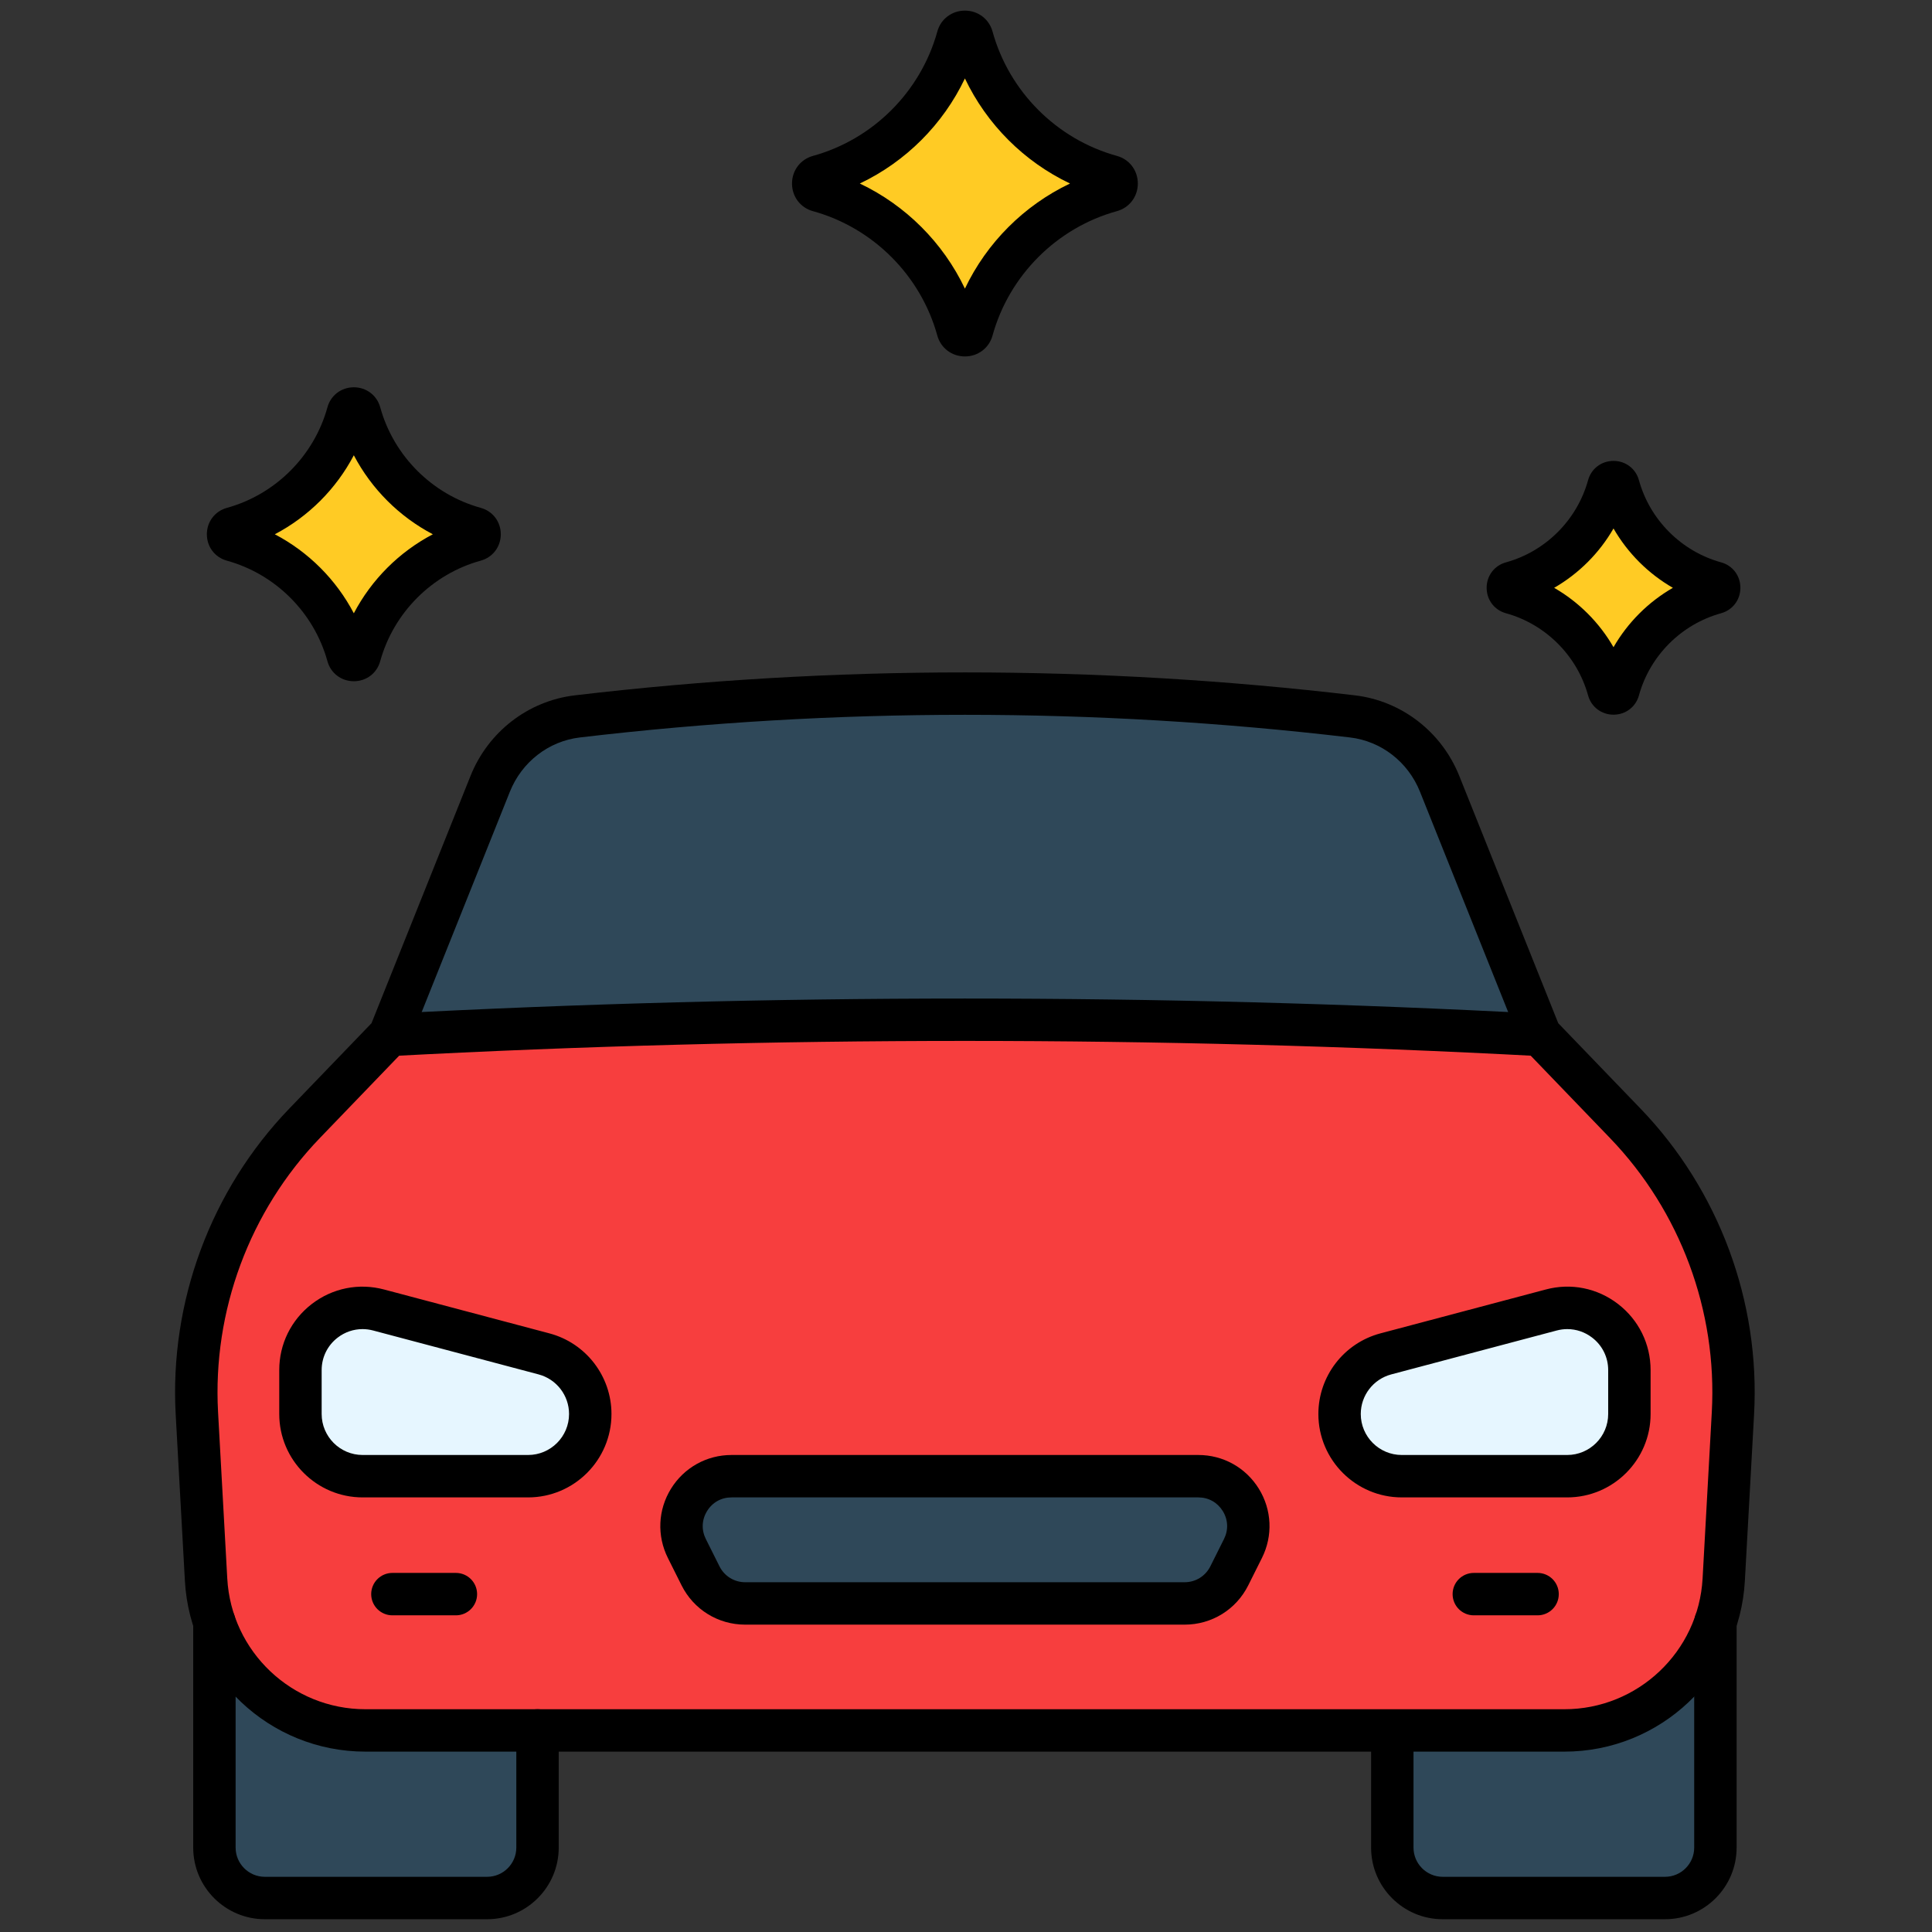 <svg xmlns="http://www.w3.org/2000/svg" xmlns:xlink="http://www.w3.org/1999/xlink" version="1.1" width="256" height="256" viewBox="0 0 256 256" xml:space="preserve">

<rect x="0" y="0" width="256" height="256" fill="#333333" stroke="none"/>

<defs>
</defs>
<g style="stroke: none; stroke-width: 0; stroke-dasharray: none; stroke-linecap: butt; stroke-linejoin: miter; stroke-miterlimit: 10; fill: none; fill-rule: nonzero; opacity: 1;" transform="translate(1.407 1.407) scale(2.81 2.81)" >
	<path d="M 9.613 73.639 v 12.984 c 0 1.313 1.064 2.377 2.377 2.377 h 10.481 c 1.313 0 2.377 -1.064 2.377 -2.377 V 73.639 H 9.613 z" style="stroke: none; stroke-width: 1; stroke-dasharray: none; stroke-linecap: butt; stroke-linejoin: miter; stroke-miterlimit: 10; fill: rgb(47,72,89); fill-rule: nonzero; opacity: 1;" transform=" matrix(1 0 0 1 0 0) " stroke-linecap="round" />
	<path d="M 65.152 73.639 v 12.984 c 0 1.313 1.064 2.377 2.377 2.377 H 78.01 c 1.313 0 2.377 -1.064 2.377 -2.377 V 73.639 H 65.152 z" style="stroke: none; stroke-width: 1; stroke-dasharray: none; stroke-linecap: butt; stroke-linejoin: miter; stroke-miterlimit: 10; fill: rgb(47,72,89); fill-rule: nonzero; opacity: 1;" transform=" matrix(1 0 0 1 0 0) " stroke-linecap="round" />
	<path d="M 80.78 73.986 l 0.434 -7.842 c 0.28 -5.066 -1.56 -10.02 -5.08 -13.675 l -4.011 -4.165 l -4.738 -11.837 c -0.692 -1.728 -2.263 -2.963 -4.111 -3.181 c -12.182 -1.44 -24.365 -1.44 -36.547 0 c -1.848 0.219 -3.419 1.454 -4.111 3.181 l -4.738 11.837 l -4.011 4.166 c -3.519 3.655 -5.36 8.609 -5.08 13.675 l 0.434 7.842 c 0.221 3.989 3.519 7.111 7.515 7.111 h 56.531 C 77.261 81.097 80.559 77.975 80.78 73.986 z" style="stroke: none; stroke-width: 1; stroke-dasharray: none; stroke-linecap: butt; stroke-linejoin: miter; stroke-miterlimit: 10; fill: rgb(247,62,62); fill-rule: nonzero; opacity: 1;" transform=" matrix(1 0 0 1 0 0) " stroke-linecap="round" />
	<path d="M 72.122 48.304 l -4.738 -11.837 c -0.692 -1.728 -2.263 -2.963 -4.111 -3.181 c -12.182 -1.44 -24.365 -1.44 -36.547 0 c -1.848 0.219 -3.419 1.454 -4.111 3.181 l -4.738 11.837 l 0 0 C 35.959 47.344 54.041 47.344 72.122 48.304 L 72.122 48.304 z" style="stroke: none; stroke-width: 1; stroke-dasharray: none; stroke-linecap: butt; stroke-linejoin: miter; stroke-miterlimit: 10; fill: rgb(47,72,89); fill-rule: nonzero; opacity: 1;" transform=" matrix(1 0 0 1 0 0) " stroke-linecap="round" />
	<path d="M 72.071 49.3 c -17.962 -0.955 -36.179 -0.955 -54.143 0 l -0.106 -1.998 c 18.034 -0.956 36.321 -0.956 54.354 0 L 72.071 49.3 z" style="stroke: none; stroke-width: 1; stroke-dasharray: none; stroke-linecap: butt; stroke-linejoin: miter; stroke-miterlimit: 10; fill: rgb(0,0,0); fill-rule: nonzero; opacity: 1;" transform=" matrix(1 0 0 1 0 0) " stroke-linecap="round" />
	<path d="M 22.469 90 H 11.987 c -1.862 0 -3.377 -1.515 -3.377 -3.377 V 76.009 c 0 -0.553 0.448 -1 1 -1 s 1 0.447 1 1 v 10.614 c 0 0.759 0.618 1.377 1.377 1.377 h 10.482 c 0.759 0 1.377 -0.618 1.377 -1.377 v -5.526 c 0 -0.553 0.448 -1 1 -1 s 1 0.447 1 1 v 5.526 C 25.846 88.485 24.331 90 22.469 90 z" style="stroke: none; stroke-width: 1; stroke-dasharray: none; stroke-linecap: butt; stroke-linejoin: miter; stroke-miterlimit: 10; fill: rgb(0,0,0); fill-rule: nonzero; opacity: 1;" transform=" matrix(1 0 0 1 0 0) " stroke-linecap="round" />
	<path d="M 78.013 90 H 67.53 c -1.862 0 -3.377 -1.515 -3.377 -3.377 v -5.304 c 0 -0.553 0.447 -1 1 -1 s 1 0.447 1 1 v 5.304 c 0 0.759 0.618 1.377 1.377 1.377 h 10.482 c 0.759 0 1.377 -0.618 1.377 -1.377 V 76 c 0 -0.553 0.447 -1 1 -1 s 1 0.447 1 1 v 10.623 C 81.39 88.485 79.875 90 78.013 90 z" style="stroke: none; stroke-width: 1; stroke-dasharray: none; stroke-linecap: butt; stroke-linejoin: miter; stroke-miterlimit: 10; fill: rgb(0,0,0); fill-rule: nonzero; opacity: 1;" transform=" matrix(1 0 0 1 0 0) " stroke-linecap="round" />
	<path d="M 73.268 82.097 H 16.732 c -4.524 0 -8.264 -3.539 -8.514 -8.056 l -0.434 -7.843 c -0.294 -5.326 1.659 -10.584 5.358 -14.425 l 3.876 -4.025 l 4.667 -11.657 c 0.834 -2.085 2.72 -3.542 4.921 -3.803 c 12.205 -1.442 24.58 -1.442 36.784 0 c 2.202 0.261 4.088 1.718 4.923 3.803 l 4.665 11.657 l 3.877 4.025 c 3.699 3.841 5.652 9.099 5.357 14.425 l -0.434 7.843 C 81.531 78.558 77.791 82.097 73.268 82.097 z M 45 33.206 c -6.067 0 -12.132 0.356 -18.158 1.068 c -1.473 0.174 -2.737 1.155 -3.3 2.56 l -4.811 12.02 l -4.147 4.307 c -3.315 3.442 -5.065 8.154 -4.802 12.928 l 0.434 7.842 c 0.191 3.458 3.054 6.167 6.517 6.167 h 56.535 c 3.463 0 6.325 -2.709 6.517 -6.167 l 0.434 -7.843 c 0.264 -4.772 -1.486 -9.483 -4.803 -12.927 l -4.146 -4.307 l -0.073 -0.181 l -4.738 -11.839 c -0.562 -1.405 -1.826 -2.386 -3.3 -2.56 C 57.134 33.562 51.065 33.206 45 33.206 z" style="stroke: none; stroke-width: 1; stroke-dasharray: none; stroke-linecap: butt; stroke-linejoin: miter; stroke-miterlimit: 10; fill: rgb(0,0,0); fill-rule: nonzero; opacity: 1;" transform=" matrix(1 0 0 1 0 0) " stroke-linecap="round" />
	<path d="M 38.098 8.491 c 3.181 0.877 5.687 3.383 6.564 6.564 c 0.092 0.335 0.583 0.335 0.676 0 c 0.877 -3.181 3.383 -5.687 6.564 -6.564 c 0.335 -0.092 0.335 -0.583 0 -0.676 c -3.181 -0.877 -5.687 -3.383 -6.564 -6.564 c -0.092 -0.335 -0.583 -0.335 -0.676 0 c -0.877 3.181 -3.383 5.687 -6.564 6.564 C 37.763 7.908 37.763 8.399 38.098 8.491 z" style="stroke: none; stroke-width: 1; stroke-dasharray: none; stroke-linecap: butt; stroke-linejoin: miter; stroke-miterlimit: 10; fill: rgb(255,203,36); fill-rule: nonzero; opacity: 1;" transform=" matrix(1 0 0 1 0 0) " stroke-linecap="round" />
	<path d="M 70.776 27.453 c 2.216 0.611 3.961 2.357 4.573 4.573 c 0.064 0.233 0.406 0.233 0.471 0 c 0.611 -2.216 2.357 -3.961 4.573 -4.573 c 0.233 -0.064 0.233 -0.406 0 -0.471 c -2.216 -0.611 -3.961 -2.357 -4.573 -4.573 c -0.064 -0.233 -0.406 -0.233 -0.471 0 c -0.611 2.216 -2.357 3.961 -4.573 4.573 C 70.543 27.047 70.543 27.389 70.776 27.453 z" style="stroke: none; stroke-width: 1; stroke-dasharray: none; stroke-linecap: butt; stroke-linejoin: miter; stroke-miterlimit: 10; fill: rgb(255,203,36); fill-rule: nonzero; opacity: 1;" transform=" matrix(1 0 0 1 0 0) " stroke-linecap="round" />
	<path d="M 75.584 33.2 c -0.567 0 -1.049 -0.365 -1.199 -0.909 c -0.517 -1.873 -2.001 -3.357 -3.874 -3.875 H 70.51 c -0.544 -0.15 -0.909 -0.633 -0.908 -1.201 c 0 -0.567 0.366 -1.049 0.91 -1.198 c 1.871 -0.516 3.356 -2.001 3.873 -3.875 c 0.15 -0.544 0.632 -0.909 1.199 -0.909 c 0.001 0 0.002 0 0.003 0 c 0.568 0.001 1.049 0.368 1.197 0.913 c 0.516 1.869 2.001 3.354 3.874 3.871 c 0.543 0.148 0.909 0.63 0.909 1.198 c 0.001 0.568 -0.364 1.05 -0.908 1.201 c -1.874 0.517 -3.359 2.001 -3.876 3.875 c -0.147 0.541 -0.628 0.908 -1.196 0.909 C 75.586 33.2 75.585 33.2 75.584 33.2 z M 74.856 31.757 c -0.001 0.002 -0.002 0.004 -0.002 0.006 C 74.854 31.761 74.855 31.759 74.856 31.757 z M 72.785 27.218 c 1.161 0.668 2.131 1.638 2.799 2.8 c 0.669 -1.162 1.639 -2.132 2.8 -2.8 c -1.162 -0.669 -2.131 -1.638 -2.8 -2.799 C 74.916 25.58 73.946 26.549 72.785 27.218 z M 80.125 27.946 c 0.001 0 0.002 0.001 0.003 0.001 C 80.127 27.947 80.126 27.946 80.125 27.946 z M 71.045 27.946 c -0.001 0 -0.002 0 -0.003 0 C 71.043 27.946 71.044 27.946 71.045 27.946 z M 71.042 26.489 c 0.001 0 0.002 0 0.003 0 C 71.044 26.49 71.043 26.489 71.042 26.489 L 71.042 26.489 z M 74.855 22.676 c 0 0.002 0.001 0.004 0.002 0.006 C 74.856 22.68 74.855 22.678 74.855 22.676 z" style="stroke: none; stroke-width: 1; stroke-dasharray: none; stroke-linecap: butt; stroke-linejoin: miter; stroke-miterlimit: 10; fill: rgb(0,0,0); fill-rule: nonzero; opacity: 1;" transform=" matrix(1 0 0 1 0 0) " stroke-linecap="round" />
	<path d="M 10.462 24.973 c 2.637 0.727 4.714 2.805 5.442 5.442 c 0.077 0.278 0.484 0.278 0.56 0 c 0.727 -2.637 2.805 -4.714 5.442 -5.442 c 0.278 -0.077 0.278 -0.484 0 -0.56 c -2.637 -0.727 -4.714 -2.805 -5.442 -5.442 c -0.077 -0.278 -0.484 -0.278 -0.56 0 c -0.727 2.637 -2.805 4.714 -5.442 5.442 C 10.184 24.489 10.184 24.896 10.462 24.973 z" style="stroke: none; stroke-width: 1; stroke-dasharray: none; stroke-linecap: butt; stroke-linejoin: miter; stroke-miterlimit: 10; fill: rgb(255,203,36); fill-rule: nonzero; opacity: 1;" transform=" matrix(1 0 0 1 0 0) " stroke-linecap="round" />
	<path d="M 16.184 31.623 c -0.589 0 -1.089 -0.379 -1.244 -0.942 c -0.632 -2.293 -2.45 -4.111 -4.744 -4.744 c -0.563 -0.155 -0.942 -0.654 -0.942 -1.243 c 0 -0.589 0.378 -1.089 0.942 -1.245 c 2.294 -0.633 4.112 -2.451 4.744 -4.744 c 0.155 -0.564 0.655 -0.943 1.244 -0.943 s 1.089 0.379 1.244 0.942 c 0.633 2.293 2.451 4.111 4.744 4.744 c 0.564 0.156 0.943 0.656 0.942 1.245 c 0 0.589 -0.38 1.088 -0.944 1.243 c -2.292 0.632 -4.11 2.45 -4.743 4.744 C 17.273 31.244 16.773 31.623 16.184 31.623 z M 12.458 24.693 c 1.588 0.833 2.894 2.138 3.726 3.726 c 0.833 -1.588 2.139 -2.894 3.726 -3.726 c -1.587 -0.833 -2.893 -2.139 -3.726 -3.726 C 15.352 22.554 14.046 23.86 12.458 24.693 z M 21.64 24.009 c 0 0 -0.001 0 -0.002 0 C 21.639 24.009 21.64 24.009 21.64 24.009 z" style="stroke: none; stroke-width: 1; stroke-dasharray: none; stroke-linecap: butt; stroke-linejoin: miter; stroke-miterlimit: 10; fill: rgb(0,0,0); fill-rule: nonzero; opacity: 1;" transform=" matrix(1 0 0 1 0 0) " stroke-linecap="round" />
	<path d="M 45 16.307 c -0.616 0 -1.14 -0.396 -1.302 -0.985 c -0.782 -2.835 -3.03 -5.083 -5.866 -5.866 l 0 0 c -0.589 -0.162 -0.985 -0.685 -0.985 -1.301 c 0 -0.616 0.395 -1.14 0.984 -1.303 c 2.837 -0.782 5.085 -3.03 5.868 -5.866 C 43.86 0.396 44.383 0 45 0 s 1.14 0.396 1.302 0.986 c 0.783 2.835 3.03 5.083 5.866 5.865 c 0.591 0.163 0.986 0.687 0.985 1.303 c 0 0.616 -0.396 1.139 -0.985 1.301 c -2.836 0.783 -5.083 3.031 -5.866 5.867 C 46.14 15.911 45.616 16.307 45 16.307 z M 40.044 8.153 c 2.166 1.03 3.926 2.79 4.956 4.956 c 1.03 -2.166 2.79 -3.926 4.956 -4.956 C 47.79 7.124 46.03 5.364 45 3.198 C 43.97 5.364 42.21 7.124 40.044 8.153 z M 38.363 7.527 L 38.363 7.527 C 38.365 7.527 38.366 7.527 38.363 7.527 z" style="stroke: none; stroke-width: 1; stroke-dasharray: none; stroke-linecap: butt; stroke-linejoin: miter; stroke-miterlimit: 10; fill: rgb(0,0,0); fill-rule: nonzero; opacity: 1;" transform=" matrix(1 0 0 1 0 0) " stroke-linecap="round" />
	<path d="M 20.997 75.67 h -2.994 c -0.552 0 -1 -0.447 -1 -1 s 0.448 -1 1 -1 h 2.994 c 0.552 0 1 0.447 1 1 S 21.549 75.67 20.997 75.67 z" style="stroke: none; stroke-width: 1; stroke-dasharray: none; stroke-linecap: butt; stroke-linejoin: miter; stroke-miterlimit: 10; fill: rgb(0,0,0); fill-rule: nonzero; opacity: 1;" transform=" matrix(1 0 0 1 0 0) " stroke-linecap="round" />
	<path d="M 72.003 75.67 h -3.006 c -0.553 0 -1 -0.447 -1 -1 s 0.447 -1 1 -1 h 3.006 c 0.553 0 1 0.447 1 1 S 72.556 75.67 72.003 75.67 z" style="stroke: none; stroke-width: 1; stroke-dasharray: none; stroke-linecap: butt; stroke-linejoin: miter; stroke-miterlimit: 10; fill: rgb(0,0,0); fill-rule: nonzero; opacity: 1;" transform=" matrix(1 0 0 1 0 0) " stroke-linecap="round" />
	<path d="M 55.361 75.109 H 34.639 c -0.892 0 -1.708 -0.504 -2.107 -1.302 l -0.645 -1.29 c -0.783 -1.566 0.356 -3.408 2.107 -3.408 h 22.011 c 1.751 0 2.89 1.842 2.107 3.408 l -0.645 1.29 C 57.068 74.605 56.253 75.109 55.361 75.109 z" style="stroke: none; stroke-width: 1; stroke-dasharray: none; stroke-linecap: butt; stroke-linejoin: miter; stroke-miterlimit: 10; fill: rgb(47,72,89); fill-rule: nonzero; opacity: 1;" transform=" matrix(1 0 0 1 0 0) " stroke-linecap="round" />
	<path d="M 55.361 76.109 H 34.639 c -1.279 0 -2.429 -0.711 -3.001 -1.854 l -0.645 -1.29 c -0.523 -1.048 -0.469 -2.269 0.147 -3.265 c 0.616 -0.996 1.683 -1.591 2.854 -1.591 h 22.012 c 1.172 0 2.238 0.595 2.854 1.591 c 0.615 0.996 0.67 2.217 0.146 3.265 l -0.645 1.29 C 57.789 75.398 56.64 76.109 55.361 76.109 z M 33.994 70.109 c -0.48 0 -0.9 0.234 -1.152 0.643 s -0.274 0.889 -0.06 1.318 l 0.645 1.29 c 0.231 0.462 0.695 0.749 1.212 0.749 h 20.722 c 0.517 0 0.98 -0.287 1.212 -0.749 l 0.645 -1.29 c 0.215 -0.43 0.193 -0.91 -0.059 -1.318 c -0.253 -0.408 -0.673 -0.643 -1.153 -0.643 H 33.994 z" style="stroke: none; stroke-width: 1; stroke-dasharray: none; stroke-linecap: butt; stroke-linejoin: miter; stroke-miterlimit: 10; fill: rgb(0,0,0); fill-rule: nonzero; opacity: 1;" transform=" matrix(1 0 0 1 0 0) " stroke-linecap="round" />
	<path d="M 17.351 61.273 l 7.801 2.071 c 1.285 0.341 2.18 1.504 2.18 2.834 v 0 c 0 1.619 -1.313 2.932 -2.932 2.932 h -7.801 c -1.619 0 -2.932 -1.313 -2.932 -2.932 v -2.071 C 13.667 62.181 15.491 60.779 17.351 61.273 z" style="stroke: none; stroke-width: 1; stroke-dasharray: none; stroke-linecap: butt; stroke-linejoin: miter; stroke-miterlimit: 10; fill: rgb(230,246,255); fill-rule: nonzero; opacity: 1;" transform=" matrix(1 0 0 1 0 0) " stroke-linecap="round" />
	<path d="M 72.649 61.273 l -7.801 2.071 c -1.285 0.341 -2.18 1.504 -2.18 2.834 v 0 c 0 1.619 1.313 2.932 2.932 2.932 h 7.801 c 1.619 0 2.932 -1.313 2.932 -2.932 v -2.071 C 76.333 62.181 74.509 60.779 72.649 61.273 z" style="stroke: none; stroke-width: 1; stroke-dasharray: none; stroke-linecap: butt; stroke-linejoin: miter; stroke-miterlimit: 10; fill: rgb(230,246,255); fill-rule: nonzero; opacity: 1;" transform=" matrix(1 0 0 1 0 0) " stroke-linecap="round" />
	<path d="M 24.401 70.109 h -7.802 c -2.168 0 -3.932 -1.765 -3.932 -3.933 v -2.07 c 0 -1.23 0.56 -2.366 1.535 -3.117 c 0.976 -0.75 2.217 -1 3.406 -0.684 l 7.801 2.07 c 1.722 0.458 2.924 2.021 2.924 3.801 C 28.333 68.345 26.569 70.109 24.401 70.109 z M 16.594 62.173 c -0.419 0 -0.83 0.138 -1.173 0.402 c -0.479 0.368 -0.754 0.927 -0.754 1.531 v 2.07 c 0 1.065 0.867 1.933 1.932 1.933 h 7.802 c 1.065 0 1.932 -0.867 1.932 -1.933 c 0 -0.875 -0.591 -1.643 -1.437 -1.867 l -7.801 -2.07 C 16.929 62.195 16.761 62.173 16.594 62.173 z" style="stroke: none; stroke-width: 1; stroke-dasharray: none; stroke-linecap: butt; stroke-linejoin: miter; stroke-miterlimit: 10; fill: rgb(0,0,0); fill-rule: nonzero; opacity: 1;" transform=" matrix(1 0 0 1 0 0) " stroke-linecap="round" />
	<path d="M 73.4 70.109 H 65.6 c -2.168 0 -3.933 -1.765 -3.933 -3.933 c 0 -1.78 1.202 -3.343 2.923 -3.801 l 7.802 -2.07 c 1.188 -0.318 2.431 -0.067 3.406 0.684 s 1.535 1.887 1.535 3.117 v 2.07 C 77.333 68.345 75.568 70.109 73.4 70.109 z M 73.405 62.173 c -0.166 0 -0.334 0.022 -0.5 0.066 l -7.802 2.07 c -0.846 0.225 -1.437 0.992 -1.437 1.867 c 0 1.065 0.867 1.933 1.933 1.933 H 73.4 c 1.065 0 1.933 -0.867 1.933 -1.933 v -2.07 c 0 -0.604 -0.275 -1.163 -0.755 -1.531 C 74.235 62.311 73.825 62.173 73.405 62.173 z" style="stroke: none; stroke-width: 1; stroke-dasharray: none; stroke-linecap: butt; stroke-linejoin: miter; stroke-miterlimit: 10; fill: rgb(0,0,0); fill-rule: nonzero; opacity: 1;" transform=" matrix(1 0 0 1 0 0) " stroke-linecap="round" />
</g>
</svg>